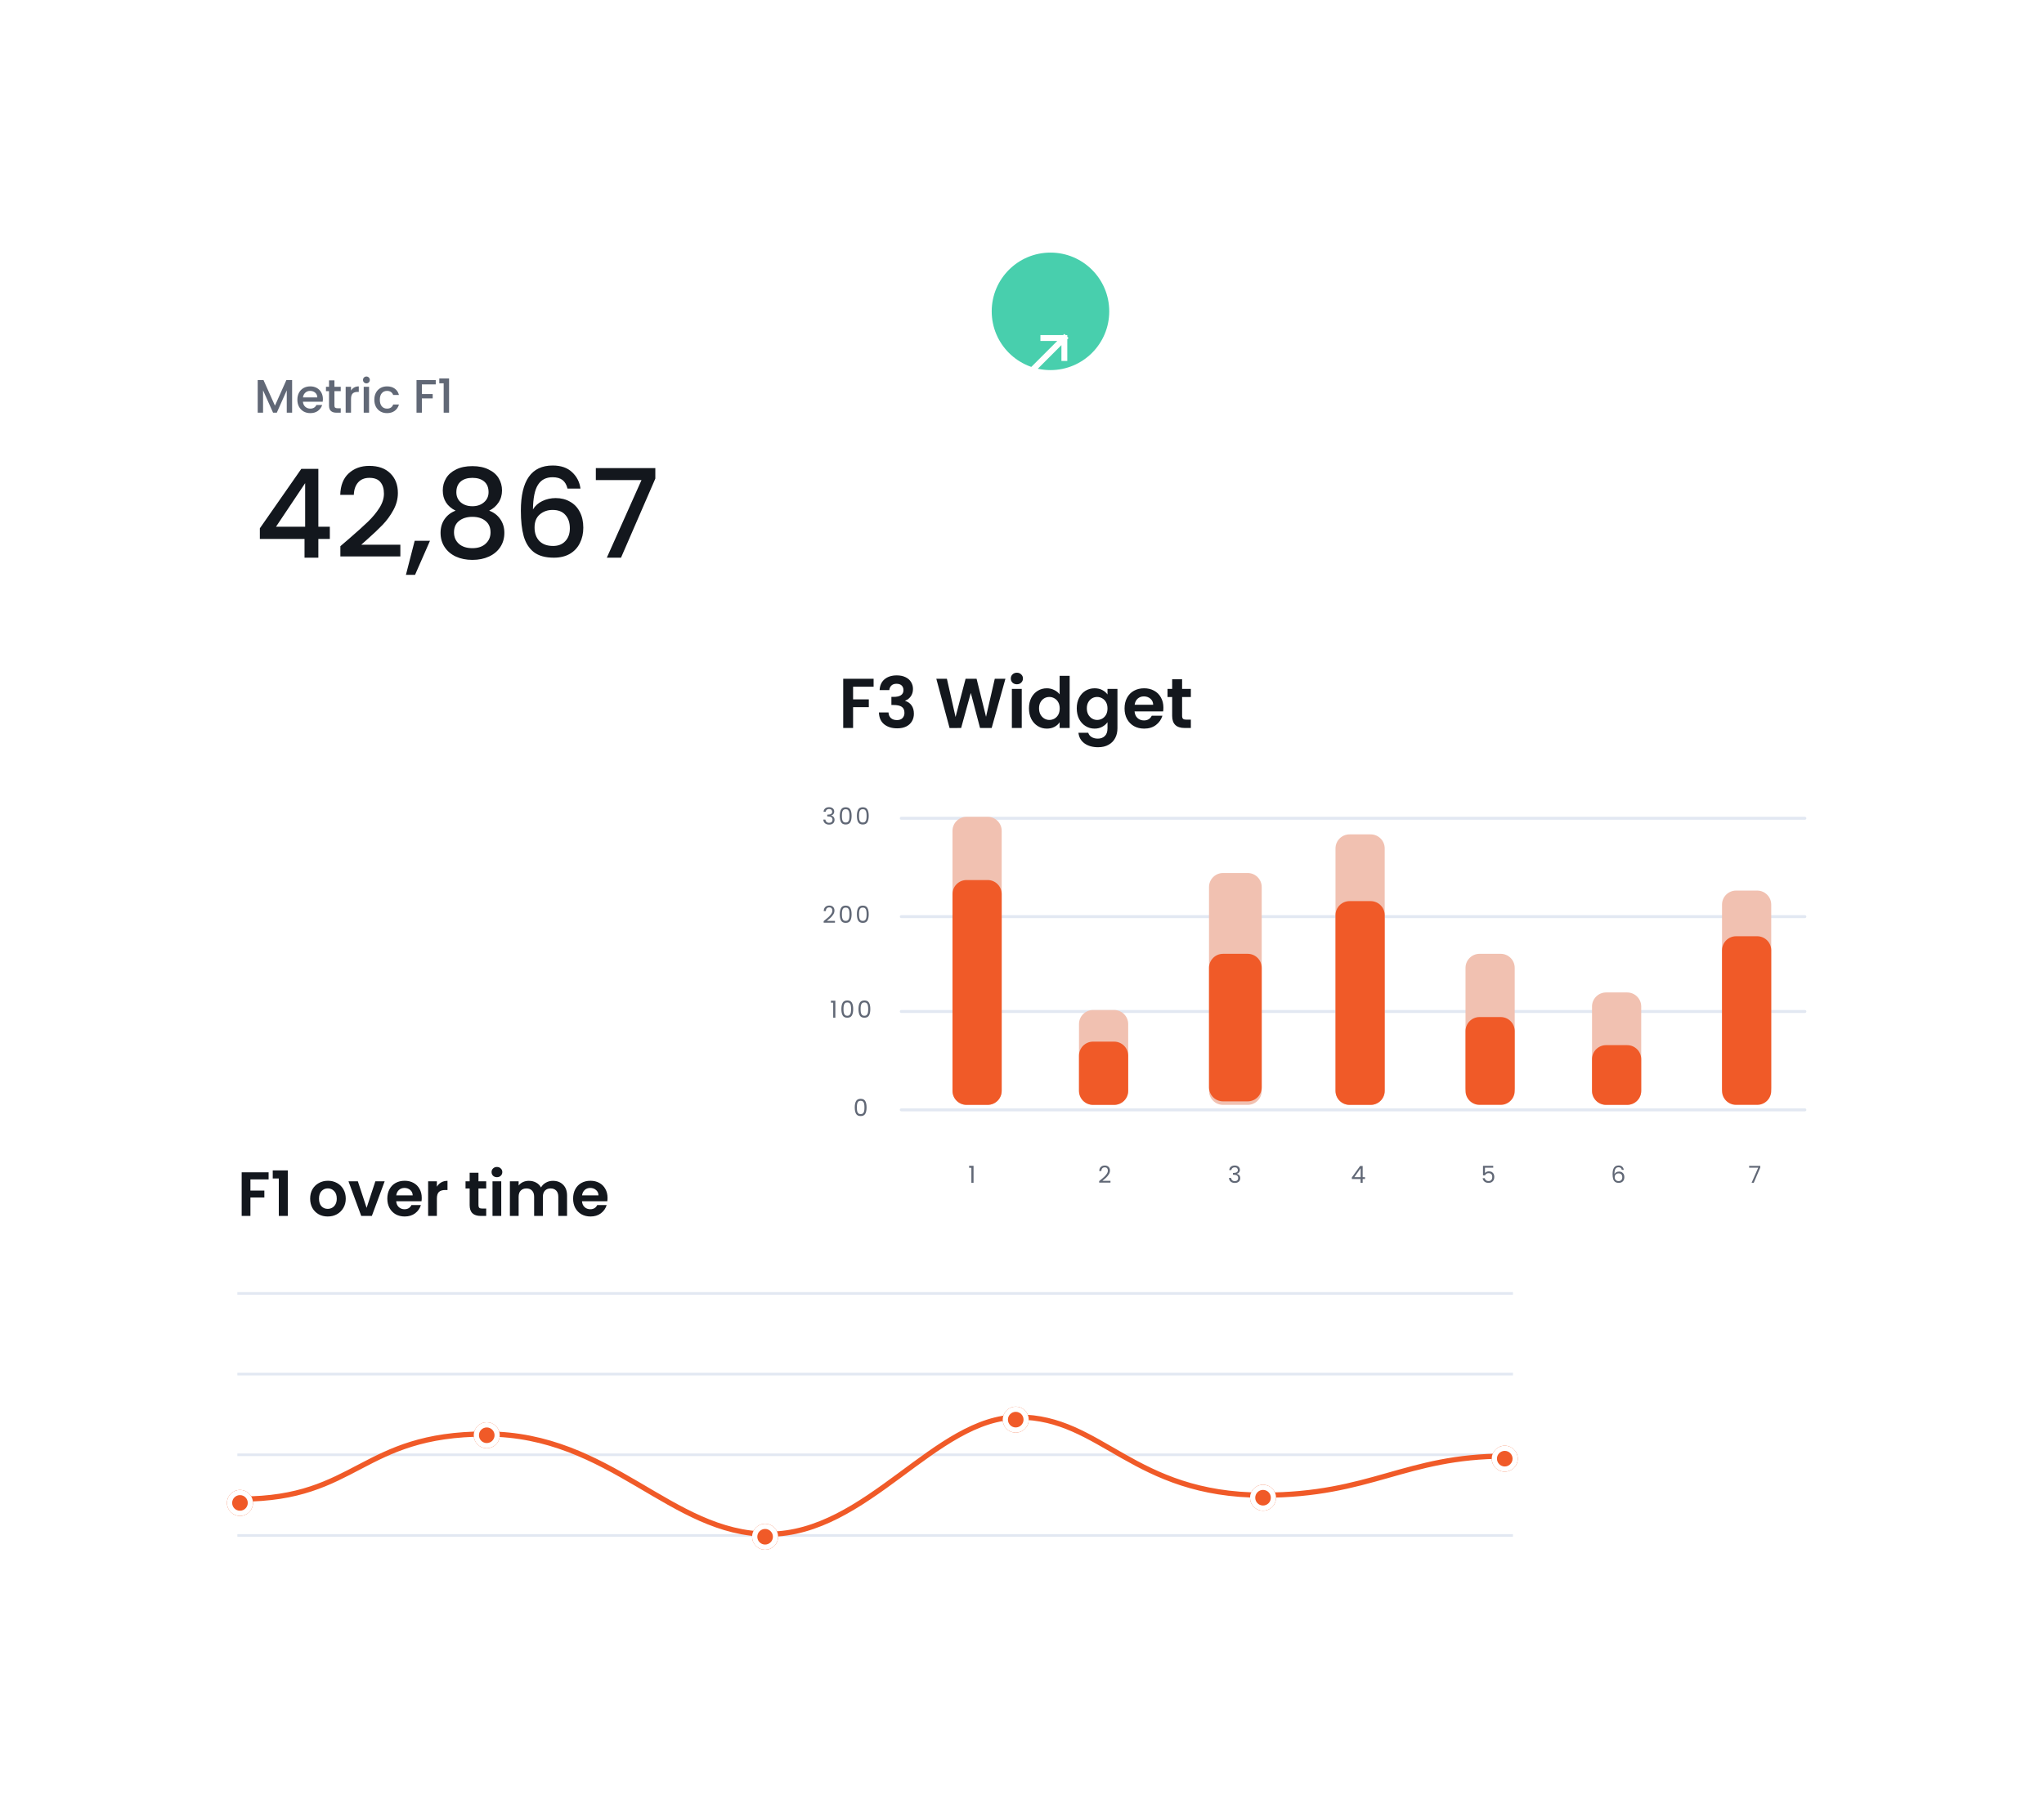 <?xml version="1.0" encoding="UTF-8"?> <svg xmlns="http://www.w3.org/2000/svg" width="376" height="332" viewBox="0 0 376 332" fill="none"><g filter="url(#filter0_d_288_59035)"><path d="M26.903 209.972C26.903 203.36 32.263 198 38.875 198H283.101C289.712 198 295.072 203.36 295.072 209.972V288.028C295.072 294.64 289.712 300 283.101 300H38.875C32.263 300 26.903 294.64 26.903 288.028V209.972Z" fill="white"></path></g><path d="M278.312 237.746L278.312 238.225L43.664 238.225L43.664 237.746L278.312 237.746Z" fill="#E2E8F2"></path><path d="M278.312 252.591L278.312 253.07L43.664 253.07L43.664 252.591L278.312 252.591Z" fill="#E2E8F2"></path><path d="M278.312 267.437L278.312 267.915L43.664 267.915L43.664 267.437L278.312 267.437Z" fill="#E2E8F2"></path><path d="M278.312 282.282L278.312 282.761L43.664 282.761L43.664 282.282L278.312 282.282Z" fill="#E2E8F2"></path><g filter="url(#filter1_d_288_59035)"><path d="M44.382 274.38C65.692 274.38 66.41 262.408 89.396 262.408C112.382 262.408 123.355 280.845 141.354 280.845C159.551 280.845 172.002 259.295 187.326 259.295C202.649 259.295 208.396 273.662 232.34 273.662C252.213 273.662 258.438 266.479 276.875 266.479" stroke="#F05A28" stroke-width="0.958"></path></g><g filter="url(#filter2_d_288_59035)"><circle cx="140.744" cy="280.845" r="2.394" fill="#F05A28"></circle><circle cx="140.744" cy="280.845" r="1.915" stroke="white" stroke-width="0.958"></circle></g><g filter="url(#filter3_d_288_59035)"><circle cx="89.54" cy="262.169" r="2.394" fill="#F05A28"></circle><circle cx="89.54" cy="262.169" r="1.915" stroke="white" stroke-width="0.958"></circle></g><g filter="url(#filter4_d_288_59035)"><circle cx="44.142" cy="274.62" r="2.394" fill="#F05A28"></circle><circle cx="44.142" cy="274.62" r="1.915" stroke="white" stroke-width="0.958"></circle></g><g filter="url(#filter5_d_288_59035)"><circle cx="186.847" cy="259.296" r="2.394" fill="#F05A28"></circle><circle cx="186.847" cy="259.296" r="1.915" stroke="white" stroke-width="0.958"></circle></g><g filter="url(#filter6_d_288_59035)"><circle cx="232.34" cy="273.662" r="2.394" fill="#F05A28"></circle><circle cx="232.34" cy="273.662" r="1.915" stroke="white" stroke-width="0.958"></circle></g><g filter="url(#filter7_d_288_59035)"><circle cx="276.804" cy="266.479" r="2.394" fill="#F05A28"></circle><circle cx="276.804" cy="266.479" r="1.915" stroke="white" stroke-width="0.958"></circle></g><path d="M49.41 215.706V217.005H46.066V219.062H48.629V220.338H46.066V223.728H44.457V215.706H49.41ZM50.172 216.833V215.35H52.942V223.728H51.287V216.833H50.172ZM60.281 223.832C59.668 223.832 59.117 223.698 58.626 223.43C58.136 223.154 57.749 222.767 57.465 222.269C57.19 221.771 57.052 221.196 57.052 220.545C57.052 219.894 57.194 219.319 57.477 218.821C57.768 218.323 58.163 217.94 58.661 217.672C59.159 217.396 59.714 217.258 60.327 217.258C60.94 217.258 61.496 217.396 61.994 217.672C62.492 217.94 62.883 218.323 63.166 218.821C63.457 219.319 63.603 219.894 63.603 220.545C63.603 221.196 63.453 221.771 63.154 222.269C62.863 222.767 62.465 223.154 61.959 223.43C61.461 223.698 60.902 223.832 60.281 223.832ZM60.281 222.43C60.572 222.43 60.844 222.361 61.097 222.223C61.358 222.077 61.565 221.863 61.718 221.579C61.871 221.296 61.948 220.951 61.948 220.545C61.948 219.939 61.787 219.476 61.465 219.154C61.151 218.825 60.764 218.66 60.304 218.66C59.844 218.66 59.458 218.825 59.144 219.154C58.837 219.476 58.684 219.939 58.684 220.545C58.684 221.15 58.833 221.617 59.132 221.947C59.438 222.269 59.822 222.43 60.281 222.43ZM67.438 222.246L69.047 217.361H70.759L68.403 223.728H66.45L64.105 217.361H65.829L67.438 222.246ZM77.582 220.407C77.582 220.637 77.567 220.844 77.536 221.027H72.881C72.92 221.487 73.081 221.847 73.364 222.108C73.647 222.368 73.996 222.499 74.41 222.499C75.007 222.499 75.433 222.242 75.686 221.729H77.421C77.237 222.342 76.885 222.847 76.364 223.246C75.843 223.636 75.203 223.832 74.444 223.832C73.831 223.832 73.28 223.698 72.789 223.43C72.307 223.154 71.927 222.767 71.652 222.269C71.383 221.771 71.249 221.196 71.249 220.545C71.249 219.886 71.383 219.307 71.652 218.809C71.92 218.311 72.295 217.928 72.778 217.66C73.261 217.392 73.816 217.258 74.444 217.258C75.05 217.258 75.59 217.388 76.065 217.649C76.548 217.909 76.919 218.281 77.18 218.763C77.448 219.238 77.582 219.786 77.582 220.407ZM75.915 219.947C75.908 219.533 75.758 219.204 75.467 218.959C75.176 218.706 74.82 218.579 74.398 218.579C74 218.579 73.663 218.702 73.387 218.947C73.119 219.185 72.954 219.518 72.893 219.947H75.915ZM80.365 218.35C80.572 218.013 80.84 217.748 81.17 217.557C81.507 217.365 81.89 217.269 82.319 217.269V218.959H81.894C81.388 218.959 81.005 219.078 80.745 219.315C80.492 219.553 80.365 219.966 80.365 220.556V223.728H78.756V217.361H80.365V218.35ZM88.015 218.683V221.763C88.015 221.978 88.065 222.135 88.164 222.234C88.272 222.326 88.448 222.372 88.693 222.372H89.44V223.728H88.429C87.072 223.728 86.394 223.069 86.394 221.752V218.683H85.636V217.361H86.394V215.787H88.015V217.361H89.44V218.683H88.015ZM91.413 216.603C91.13 216.603 90.892 216.515 90.701 216.338C90.517 216.154 90.425 215.928 90.425 215.66C90.425 215.392 90.517 215.17 90.701 214.994C90.892 214.81 91.13 214.718 91.413 214.718C91.697 214.718 91.93 214.81 92.114 214.994C92.306 215.17 92.402 215.392 92.402 215.66C92.402 215.928 92.306 216.154 92.114 216.338C91.93 216.515 91.697 216.603 91.413 216.603ZM92.206 217.361V223.728H90.597V217.361H92.206ZM101.703 217.269C102.485 217.269 103.113 217.511 103.588 217.993C104.071 218.468 104.312 219.135 104.312 219.993V223.728H102.703V220.211C102.703 219.713 102.577 219.334 102.324 219.074C102.071 218.806 101.726 218.671 101.289 218.671C100.853 218.671 100.504 218.806 100.244 219.074C99.991 219.334 99.864 219.713 99.864 220.211V223.728H98.255V220.211C98.255 219.713 98.129 219.334 97.876 219.074C97.623 218.806 97.278 218.671 96.842 218.671C96.397 218.671 96.045 218.806 95.784 219.074C95.531 219.334 95.405 219.713 95.405 220.211V223.728H93.796V217.361H95.405V218.131C95.612 217.863 95.876 217.652 96.198 217.499C96.528 217.346 96.888 217.269 97.278 217.269C97.776 217.269 98.221 217.377 98.612 217.591C99.002 217.798 99.305 218.097 99.519 218.488C99.726 218.12 100.025 217.825 100.416 217.603C100.814 217.38 101.243 217.269 101.703 217.269ZM111.758 220.407C111.758 220.637 111.742 220.844 111.712 221.027H107.057C107.095 221.487 107.256 221.847 107.54 222.108C107.823 222.368 108.172 222.499 108.586 222.499C109.183 222.499 109.609 222.242 109.861 221.729H111.597C111.413 222.342 111.061 222.847 110.54 223.246C110.019 223.636 109.379 223.832 108.62 223.832C108.007 223.832 107.456 223.698 106.965 223.43C106.483 223.154 106.103 222.767 105.827 222.269C105.559 221.771 105.425 221.196 105.425 220.545C105.425 219.886 105.559 219.307 105.827 218.809C106.096 218.311 106.471 217.928 106.954 217.66C107.436 217.392 107.992 217.258 108.62 217.258C109.225 217.258 109.766 217.388 110.241 217.649C110.723 217.909 111.095 218.281 111.356 218.763C111.624 219.238 111.758 219.786 111.758 220.407ZM110.091 219.947C110.084 219.533 109.934 219.204 109.643 218.959C109.352 218.706 108.996 218.579 108.574 218.579C108.176 218.579 107.839 218.702 107.563 218.947C107.295 219.185 107.13 219.518 107.069 219.947H110.091Z" fill="#13171D"></path><g filter="url(#filter8_d_288_59035)"><rect x="30.542" y="24.219" width="189.722" height="96.213" rx="13.513" fill="white"></rect><path d="M53.736 63.883V69.893H52.75V65.777L50.917 69.893H50.233L48.391 65.777V69.893H47.406V63.883H48.469L50.579 68.596L52.681 63.883H53.736ZM59.399 67.394C59.399 67.573 59.388 67.734 59.365 67.878H55.724C55.753 68.259 55.894 68.564 56.148 68.795C56.401 69.026 56.712 69.141 57.081 69.141C57.612 69.141 57.987 68.919 58.206 68.475H59.27C59.125 68.913 58.863 69.274 58.483 69.556C58.108 69.833 57.641 69.971 57.081 69.971C56.626 69.971 56.217 69.87 55.853 69.669C55.496 69.461 55.214 69.173 55.006 68.804C54.804 68.429 54.703 67.997 54.703 67.507C54.703 67.016 54.801 66.587 54.997 66.218C55.199 65.843 55.479 65.555 55.836 65.353C56.199 65.151 56.614 65.05 57.081 65.05C57.531 65.05 57.932 65.148 58.284 65.344C58.635 65.54 58.909 65.817 59.105 66.175C59.301 66.526 59.399 66.933 59.399 67.394ZM58.37 67.083C58.364 66.719 58.235 66.428 57.981 66.209C57.727 65.99 57.413 65.881 57.038 65.881C56.698 65.881 56.407 65.99 56.165 66.209C55.923 66.423 55.779 66.714 55.732 67.083H58.37ZM61.52 65.933V68.57C61.52 68.749 61.56 68.879 61.641 68.959C61.727 69.034 61.871 69.072 62.073 69.072H62.679V69.893H61.9C61.456 69.893 61.116 69.79 60.88 69.582C60.643 69.374 60.525 69.037 60.525 68.57V65.933H59.963V65.128H60.525V63.943H61.52V65.128H62.679V65.933H61.52ZM64.573 65.82C64.717 65.578 64.908 65.391 65.144 65.258C65.386 65.12 65.671 65.05 66 65.05V66.071H65.749C65.363 66.071 65.069 66.169 64.867 66.365C64.671 66.561 64.573 66.901 64.573 67.385V69.893H63.587V65.128H64.573V65.82ZM67.408 64.497C67.229 64.497 67.079 64.436 66.958 64.315C66.837 64.194 66.777 64.044 66.777 63.866C66.777 63.687 66.837 63.537 66.958 63.416C67.079 63.295 67.229 63.234 67.408 63.234C67.581 63.234 67.728 63.295 67.849 63.416C67.97 63.537 68.031 63.687 68.031 63.866C68.031 64.044 67.97 64.194 67.849 64.315C67.728 64.436 67.581 64.497 67.408 64.497ZM67.892 65.128V69.893H66.906V65.128H67.892ZM68.858 67.507C68.858 67.016 68.956 66.587 69.152 66.218C69.354 65.843 69.631 65.555 69.982 65.353C70.334 65.151 70.738 65.05 71.193 65.05C71.77 65.05 72.245 65.189 72.62 65.466C73.001 65.737 73.257 66.126 73.39 66.633H72.326C72.24 66.397 72.101 66.212 71.911 66.079C71.721 65.947 71.481 65.881 71.193 65.881C70.79 65.881 70.467 66.025 70.225 66.313C69.988 66.596 69.87 66.993 69.87 67.507C69.87 68.02 69.988 68.42 70.225 68.709C70.467 68.997 70.79 69.141 71.193 69.141C71.764 69.141 72.142 68.89 72.326 68.389H73.39C73.251 68.873 72.992 69.259 72.612 69.547C72.231 69.83 71.758 69.971 71.193 69.971C70.738 69.971 70.334 69.87 69.982 69.669C69.631 69.461 69.354 69.173 69.152 68.804C68.956 68.429 68.858 67.997 68.858 67.507ZM80.156 63.883V64.687H77.605V66.46H79.594V67.264H77.605V69.893H76.619V63.883H80.156ZM80.81 64.488V63.589H82.609V69.893H81.615V64.488H80.81Z" fill="#616876"></path><path d="M47.801 93.118V91.165L55.429 80.223H58.562V90.87H60.673V93.118H58.562V96.569H56.019V93.118H47.801ZM56.133 82.857L50.775 90.87H56.133V82.857ZM64.248 93.05C65.701 91.793 66.843 90.764 67.676 89.962C68.523 89.145 69.227 88.297 69.787 87.42C70.347 86.542 70.627 85.664 70.627 84.786C70.627 83.878 70.407 83.167 69.969 82.652C69.545 82.138 68.871 81.88 67.948 81.88C67.055 81.88 66.359 82.168 65.859 82.743C65.375 83.303 65.118 84.06 65.088 85.013H62.59C62.636 83.288 63.151 81.971 64.134 81.063C65.133 80.14 66.397 79.678 67.925 79.678C69.575 79.678 70.862 80.132 71.785 81.04C72.723 81.948 73.192 83.159 73.192 84.673C73.192 85.762 72.912 86.814 72.352 87.828C71.807 88.827 71.149 89.728 70.377 90.53C69.621 91.317 68.652 92.232 67.471 93.277L66.45 94.185H73.646V96.341H62.613V94.457L64.248 93.05ZM79.098 93.458L76.351 99.724H74.671L76.283 93.458H79.098ZM83.811 87.919C82.237 87.132 81.45 85.891 81.45 84.196C81.45 83.379 81.654 82.63 82.063 81.948C82.472 81.267 83.085 80.73 83.902 80.337C84.719 79.928 85.718 79.724 86.899 79.724C88.064 79.724 89.055 79.928 89.873 80.337C90.705 80.73 91.326 81.267 91.734 81.948C92.143 82.63 92.347 83.379 92.347 84.196C92.347 85.043 92.128 85.793 91.689 86.444C91.265 87.079 90.697 87.571 89.986 87.919C90.849 88.237 91.53 88.759 92.029 89.486C92.529 90.197 92.778 91.037 92.778 92.005C92.778 92.989 92.529 93.859 92.029 94.616C91.53 95.373 90.834 95.956 89.941 96.364C89.048 96.773 88.034 96.977 86.899 96.977C85.764 96.977 84.749 96.773 83.857 96.364C82.979 95.956 82.29 95.373 81.791 94.616C81.291 93.859 81.042 92.989 81.042 92.005C81.042 91.022 81.291 90.174 81.791 89.463C82.29 88.751 82.964 88.237 83.811 87.919ZM89.873 84.514C89.873 83.666 89.608 83.016 89.078 82.561C88.548 82.107 87.822 81.88 86.899 81.88C85.991 81.88 85.272 82.107 84.742 82.561C84.212 83.016 83.947 83.674 83.947 84.537C83.947 85.293 84.22 85.914 84.765 86.398C85.325 86.867 86.036 87.102 86.899 87.102C87.761 87.102 88.473 86.86 89.033 86.375C89.593 85.891 89.873 85.27 89.873 84.514ZM86.899 89.054C85.9 89.054 85.082 89.304 84.447 89.803C83.826 90.288 83.516 90.991 83.516 91.915C83.516 92.777 83.819 93.481 84.424 94.026C85.029 94.556 85.854 94.82 86.899 94.82C87.928 94.82 88.737 94.548 89.328 94.003C89.933 93.458 90.236 92.762 90.236 91.915C90.236 91.007 89.926 90.303 89.305 89.803C88.7 89.304 87.897 89.054 86.899 89.054ZM104.395 83.856C104.228 83.159 103.926 82.637 103.487 82.289C103.048 81.941 102.435 81.767 101.648 81.767C100.452 81.767 99.559 82.228 98.969 83.152C98.379 84.06 98.069 85.573 98.038 87.692C98.432 87.026 99.007 86.512 99.764 86.148C100.52 85.785 101.338 85.603 102.215 85.603C103.214 85.603 104.092 85.823 104.849 86.262C105.621 86.686 106.219 87.306 106.642 88.123C107.081 88.941 107.301 89.917 107.301 91.052C107.301 92.111 107.089 93.057 106.665 93.89C106.256 94.722 105.643 95.38 104.826 95.865C104.009 96.334 103.025 96.569 101.875 96.569C100.316 96.569 99.09 96.228 98.197 95.547C97.319 94.851 96.699 93.874 96.336 92.618C95.988 91.362 95.814 89.796 95.814 87.919C95.814 82.38 97.766 79.61 101.671 79.61C103.184 79.61 104.372 80.019 105.235 80.836C106.113 81.653 106.627 82.66 106.779 83.856H104.395ZM101.648 87.783C100.725 87.783 99.938 88.063 99.287 88.623C98.651 89.168 98.334 89.962 98.334 91.007C98.334 92.051 98.629 92.883 99.219 93.504C99.824 94.109 100.664 94.412 101.739 94.412C102.692 94.412 103.441 94.117 103.986 93.526C104.546 92.936 104.826 92.149 104.826 91.165C104.826 90.136 104.554 89.319 104.009 88.714C103.479 88.093 102.692 87.783 101.648 87.783ZM120.55 82.017L114.238 96.569H111.628L118.007 82.289H109.607V80.087H120.55V82.017Z" fill="#13171D"></path><circle cx="193.238" cy="51.245" r="10.81" fill="#48CFAD"></circle><g filter="url(#filter9_d_288_59035)"><path d="M190.288 53.799L191.836 52.251L195.792 48.295M195.792 48.295V51.975M195.792 48.295H191.928" stroke="white" stroke-width="1.081" stroke-linecap="square"></path></g></g><g filter="url(#filter10_d_288_59035)"><path d="M142.249 125.728C142.249 116.803 149.484 109.568 158.409 109.568H329.701C338.625 109.568 345.86 116.803 345.86 125.728V209.112C345.86 218.036 338.625 225.271 329.701 225.271H158.409C149.484 225.271 142.249 218.037 142.249 209.112V125.728Z" fill="white"></path><path d="M142.249 125.728C142.249 116.803 149.484 109.568 158.409 109.568H329.701C338.625 109.568 345.86 116.803 345.86 125.728V209.112C345.86 218.036 338.625 225.271 329.701 225.271H158.409C149.484 225.271 142.249 218.037 142.249 209.112V125.728Z" stroke="white" stroke-width="0.323"></path></g><path d="M178.273 214.869V214.51H179.086V217.636H178.688V214.869H178.273Z" fill="#616876"></path><path d="M202.195 217.321C202.561 217.027 202.848 216.786 203.055 216.599C203.263 216.408 203.437 216.211 203.578 216.006C203.723 215.799 203.795 215.595 203.795 215.397C203.795 215.209 203.749 215.062 203.656 214.955C203.567 214.846 203.421 214.791 203.22 214.791C203.023 214.791 202.871 214.853 202.761 214.977C202.654 215.098 202.597 215.261 202.588 215.466H202.208C202.219 215.143 202.317 214.894 202.502 214.718C202.686 214.542 202.924 214.454 203.215 214.454C203.512 214.454 203.747 214.536 203.92 214.7C204.096 214.865 204.184 215.091 204.184 215.379C204.184 215.619 204.112 215.852 203.968 216.08C203.826 216.305 203.665 216.504 203.483 216.677C203.302 216.847 203.07 217.046 202.787 217.273H204.275V217.602H202.195V217.321Z" fill="#616876"></path><path d="M226.12 215.297C226.14 215.032 226.243 214.824 226.427 214.674C226.612 214.525 226.851 214.45 227.145 214.45C227.341 214.45 227.51 214.486 227.651 214.558C227.795 214.627 227.903 214.722 227.975 214.843C228.05 214.964 228.088 215.101 228.088 215.254C228.088 215.433 228.036 215.587 227.932 215.717C227.831 215.846 227.698 215.93 227.534 215.967V215.989C227.721 216.035 227.87 216.126 227.979 216.261C228.089 216.397 228.144 216.574 228.144 216.793C228.144 216.958 228.106 217.106 228.031 217.239C227.956 217.368 227.844 217.471 227.694 217.546C227.544 217.621 227.364 217.658 227.154 217.658C226.848 217.658 226.597 217.579 226.401 217.42C226.205 217.259 226.096 217.031 226.072 216.737H226.453C226.473 216.91 226.544 217.051 226.665 217.161C226.786 217.27 226.947 217.325 227.149 217.325C227.351 217.325 227.504 217.273 227.608 217.169C227.714 217.063 227.768 216.926 227.768 216.759C227.768 216.542 227.695 216.387 227.551 216.292C227.407 216.197 227.19 216.149 226.898 216.149H226.799V215.82H226.903C227.168 215.817 227.368 215.774 227.504 215.691C227.639 215.604 227.707 215.472 227.707 215.293C227.707 215.14 227.657 215.017 227.556 214.925C227.458 214.833 227.316 214.787 227.132 214.787C226.953 214.787 226.809 214.833 226.699 214.925C226.59 215.017 226.525 215.141 226.505 215.297H226.12Z" fill="#616876"></path><path d="M248.677 216.94V216.642L250.194 214.54H250.666V216.599H251.098V216.94H250.666V217.636H250.276V216.94H248.677ZM250.294 214.951L249.131 216.599H250.294V214.951Z" fill="#616876"></path><path d="M274.683 214.852H273.165V215.838C273.232 215.745 273.33 215.67 273.459 215.613C273.589 215.552 273.729 215.522 273.879 215.522C274.118 215.522 274.313 215.572 274.463 215.673C274.613 215.771 274.719 215.9 274.783 216.058C274.849 216.214 274.882 216.38 274.882 216.555C274.882 216.763 274.843 216.949 274.765 217.113C274.688 217.278 274.568 217.407 274.406 217.502C274.248 217.598 274.05 217.645 273.814 217.645C273.511 217.645 273.266 217.567 273.079 217.412C272.892 217.256 272.778 217.048 272.737 216.789H273.122C273.16 216.953 273.239 217.082 273.36 217.174C273.481 217.266 273.634 217.312 273.818 217.312C274.046 217.312 274.218 217.244 274.333 217.109C274.448 216.971 274.506 216.789 274.506 216.564C274.506 216.339 274.448 216.166 274.333 216.045C274.218 215.921 274.048 215.859 273.823 215.859C273.67 215.859 273.536 215.897 273.421 215.972C273.308 216.044 273.226 216.143 273.174 216.27H272.802V214.506H274.683V214.852Z" fill="#616876"></path><path d="M298.334 215.254C298.27 214.934 298.073 214.774 297.741 214.774C297.485 214.774 297.293 214.873 297.166 215.072C297.039 215.268 296.977 215.593 296.98 216.045C297.046 215.895 297.156 215.779 297.309 215.695C297.464 215.608 297.637 215.565 297.828 215.565C298.125 215.565 298.361 215.657 298.537 215.842C298.716 216.026 298.805 216.282 298.805 216.607C298.805 216.803 298.766 216.979 298.688 217.135C298.613 217.291 298.498 217.415 298.342 217.507C298.189 217.599 298.004 217.645 297.784 217.645C297.488 217.645 297.255 217.579 297.088 217.446C296.921 217.314 296.804 217.131 296.738 216.897C296.672 216.664 296.639 216.375 296.639 216.032C296.639 214.974 297.008 214.445 297.746 214.445C298.028 214.445 298.25 214.522 298.411 214.674C298.573 214.827 298.668 215.02 298.697 215.254H298.334ZM297.746 215.898C297.622 215.898 297.505 215.924 297.395 215.976C297.286 216.025 297.196 216.101 297.127 216.205C297.061 216.306 297.028 216.43 297.028 216.577C297.028 216.796 297.091 216.975 297.218 217.113C297.345 217.249 297.526 217.316 297.763 217.316C297.965 217.316 298.125 217.255 298.243 217.131C298.364 217.004 298.424 216.834 298.424 216.62C298.424 216.395 298.367 216.22 298.251 216.093C298.136 215.963 297.968 215.898 297.746 215.898Z" fill="#616876"></path><path d="M323.81 214.817L322.608 217.636H322.21L323.429 214.856H321.76V214.519H323.81V214.817Z" fill="#616876"></path><path d="M332.016 150.291C332.165 150.291 332.286 150.412 332.286 150.561V150.561C332.286 150.71 332.165 150.831 332.016 150.831L165.789 150.831C165.64 150.831 165.519 150.71 165.519 150.561V150.561C165.519 150.412 165.64 150.291 165.789 150.291L332.016 150.291Z" fill="#E2E8F2"></path><path d="M332.016 168.39C332.165 168.39 332.286 168.511 332.286 168.66V168.66C332.286 168.809 332.165 168.93 332.016 168.93L165.789 168.93C165.64 168.93 165.519 168.809 165.519 168.66V168.66C165.519 168.511 165.64 168.39 165.789 168.39L332.016 168.39Z" fill="#E2E8F2"></path><path d="M332.016 185.842C332.165 185.842 332.286 185.963 332.286 186.112V186.112C332.286 186.262 332.165 186.382 332.016 186.382L165.789 186.382C165.64 186.382 165.519 186.261 165.519 186.112V186.112C165.519 185.963 165.64 185.842 165.789 185.842L332.016 185.842Z" fill="#E2E8F2"></path><path d="M332.016 203.941C332.165 203.941 332.286 204.062 332.286 204.211V204.211C332.286 204.36 332.165 204.481 332.016 204.481L165.789 204.481C165.64 204.481 165.519 204.36 165.519 204.211V204.211C165.519 204.062 165.64 203.941 165.789 203.941L332.016 203.941Z" fill="#E2E8F2"></path><path d="M157.234 203.76C157.234 203.264 157.315 202.877 157.477 202.601C157.638 202.321 157.921 202.181 158.324 202.181C158.725 202.181 159.006 202.321 159.167 202.601C159.329 202.877 159.41 203.264 159.41 203.76C159.41 204.264 159.329 204.656 159.167 204.936C159.006 205.215 158.725 205.355 158.324 205.355C157.921 205.355 157.638 205.215 157.477 204.936C157.315 204.656 157.234 204.264 157.234 203.76ZM159.02 203.76C159.02 203.509 159.003 203.297 158.968 203.124C158.937 202.948 158.869 202.807 158.765 202.7C158.664 202.593 158.517 202.54 158.324 202.54C158.128 202.54 157.978 202.593 157.874 202.7C157.774 202.807 157.706 202.948 157.671 203.124C157.64 203.297 157.624 203.509 157.624 203.76C157.624 204.019 157.64 204.237 157.671 204.412C157.706 204.588 157.774 204.73 157.874 204.836C157.978 204.943 158.128 204.996 158.324 204.996C158.517 204.996 158.664 204.943 158.765 204.836C158.869 204.73 158.937 204.588 158.968 204.412C159.003 204.237 159.02 204.019 159.02 203.76Z" fill="#616876"></path><path d="M152.853 184.489V184.13H153.666V187.256H153.268V184.489H152.853ZM154.774 185.661C154.774 185.165 154.855 184.779 155.016 184.502C155.178 184.222 155.46 184.082 155.864 184.082C156.265 184.082 156.546 184.222 156.707 184.502C156.869 184.779 156.949 185.165 156.949 185.661C156.949 186.165 156.869 186.557 156.707 186.837C156.546 187.117 156.265 187.256 155.864 187.256C155.46 187.256 155.178 187.117 155.016 186.837C154.855 186.557 154.774 186.165 154.774 185.661ZM156.56 185.661C156.56 185.41 156.543 185.198 156.508 185.025C156.477 184.849 156.409 184.708 156.305 184.601C156.204 184.495 156.057 184.441 155.864 184.441C155.668 184.441 155.518 184.495 155.414 184.601C155.313 184.708 155.246 184.849 155.211 185.025C155.179 185.198 155.163 185.41 155.163 185.661C155.163 185.92 155.179 186.138 155.211 186.314C155.246 186.49 155.313 186.631 155.414 186.737C155.518 186.844 155.668 186.897 155.864 186.897C156.057 186.897 156.204 186.844 156.305 186.737C156.409 186.631 156.477 186.49 156.508 186.314C156.543 186.138 156.56 185.92 156.56 185.661ZM157.922 185.661C157.922 185.165 158.003 184.779 158.164 184.502C158.326 184.222 158.608 184.082 159.012 184.082C159.412 184.082 159.693 184.222 159.855 184.502C160.016 184.779 160.097 185.165 160.097 185.661C160.097 186.165 160.016 186.557 159.855 186.837C159.693 187.117 159.412 187.256 159.012 187.256C158.608 187.256 158.326 187.117 158.164 186.837C158.003 186.557 157.922 186.165 157.922 185.661ZM159.708 185.661C159.708 185.41 159.691 185.198 159.656 185.025C159.624 184.849 159.557 184.708 159.453 184.601C159.352 184.495 159.205 184.441 159.012 184.441C158.816 184.441 158.666 184.495 158.562 184.601C158.461 184.708 158.393 184.849 158.359 185.025C158.327 185.198 158.311 185.41 158.311 185.661C158.311 185.92 158.327 186.138 158.359 186.314C158.393 186.49 158.461 186.631 158.562 186.737C158.666 186.844 158.816 186.897 159.012 186.897C159.205 186.897 159.352 186.844 159.453 186.737C159.557 186.631 159.624 186.49 159.656 186.314C159.691 186.138 159.708 185.92 159.708 185.661Z" fill="#616876"></path><path d="M151.514 169.488C151.88 169.194 152.167 168.954 152.375 168.766C152.582 168.576 152.757 168.378 152.898 168.174C153.042 167.966 153.114 167.763 153.114 167.564C153.114 167.377 153.068 167.23 152.976 167.123C152.886 167.013 152.741 166.959 152.539 166.959C152.343 166.959 152.19 167.021 152.081 167.145C151.974 167.266 151.916 167.429 151.908 167.633H151.527C151.539 167.31 151.637 167.061 151.821 166.885C152.006 166.709 152.243 166.621 152.535 166.621C152.832 166.621 153.066 166.704 153.239 166.868C153.415 167.032 153.503 167.258 153.503 167.547C153.503 167.786 153.431 168.02 153.287 168.247C153.146 168.472 152.984 168.671 152.803 168.844C152.621 169.014 152.389 169.213 152.107 169.441H153.594V169.769H151.514V169.488ZM154.481 168.208C154.481 167.713 154.562 167.326 154.723 167.049C154.885 166.77 155.167 166.63 155.571 166.63C155.972 166.63 156.253 166.77 156.414 167.049C156.576 167.326 156.656 167.713 156.656 168.208C156.656 168.713 156.576 169.105 156.414 169.385C156.253 169.664 155.972 169.804 155.571 169.804C155.167 169.804 154.885 169.664 154.723 169.385C154.562 169.105 154.481 168.713 154.481 168.208ZM156.267 168.208C156.267 167.958 156.25 167.746 156.215 167.573C156.184 167.397 156.116 167.256 156.012 167.149C155.911 167.042 155.764 166.989 155.571 166.989C155.375 166.989 155.225 167.042 155.121 167.149C155.02 167.256 154.953 167.397 154.918 167.573C154.886 167.746 154.87 167.958 154.87 168.208C154.87 168.468 154.886 168.685 154.918 168.861C154.953 169.037 155.02 169.178 155.121 169.285C155.225 169.392 155.375 169.445 155.571 169.445C155.764 169.445 155.911 169.392 156.012 169.285C156.116 169.178 156.184 169.037 156.215 168.861C156.25 168.685 156.267 168.468 156.267 168.208ZM157.629 168.208C157.629 167.713 157.71 167.326 157.871 167.049C158.033 166.77 158.315 166.63 158.719 166.63C159.119 166.63 159.4 166.77 159.562 167.049C159.723 167.326 159.804 167.713 159.804 168.208C159.804 168.713 159.723 169.105 159.562 169.385C159.4 169.664 159.119 169.804 158.719 169.804C158.315 169.804 158.033 169.664 157.871 169.385C157.71 169.105 157.629 168.713 157.629 168.208ZM159.415 168.208C159.415 167.958 159.398 167.746 159.363 167.573C159.331 167.397 159.264 167.256 159.16 167.149C159.059 167.042 158.912 166.989 158.719 166.989C158.523 166.989 158.373 167.042 158.269 167.149C158.168 167.256 158.1 167.397 158.066 167.573C158.034 167.746 158.018 167.958 158.018 168.208C158.018 168.468 158.034 168.685 158.066 168.861C158.1 169.037 158.168 169.178 158.269 169.285C158.373 169.392 158.523 169.445 158.719 169.445C158.912 169.445 159.059 169.392 159.16 169.285C159.264 169.178 159.331 169.037 159.363 168.861C159.398 168.685 159.415 168.468 159.415 168.208Z" fill="#616876"></path><path d="M151.494 149.366C151.514 149.101 151.616 148.893 151.801 148.743C151.985 148.593 152.225 148.518 152.519 148.518C152.715 148.518 152.883 148.554 153.025 148.626C153.169 148.696 153.277 148.791 153.349 148.912C153.424 149.033 153.461 149.17 153.461 149.323C153.461 149.501 153.41 149.656 153.306 149.785C153.205 149.915 153.072 149.999 152.908 150.036V150.058C153.095 150.104 153.244 150.195 153.353 150.33C153.463 150.466 153.518 150.643 153.518 150.862C153.518 151.026 153.48 151.175 153.405 151.307C153.33 151.437 153.218 151.539 153.068 151.614C152.918 151.689 152.738 151.727 152.527 151.727C152.222 151.727 151.971 151.648 151.775 151.489C151.579 151.328 151.469 151.1 151.446 150.806H151.827C151.847 150.979 151.918 151.12 152.039 151.23C152.16 151.339 152.321 151.394 152.523 151.394C152.725 151.394 152.878 151.342 152.981 151.238C153.088 151.132 153.141 150.995 153.141 150.827C153.141 150.611 153.069 150.456 152.925 150.36C152.781 150.265 152.563 150.218 152.272 150.218H152.173V149.889H152.277C152.542 149.886 152.742 149.843 152.878 149.759C153.013 149.673 153.081 149.54 153.081 149.362C153.081 149.209 153.03 149.086 152.93 148.994C152.832 148.902 152.69 148.856 152.506 148.856C152.327 148.856 152.183 148.902 152.073 148.994C151.964 149.086 151.899 149.21 151.879 149.366H151.494ZM154.481 150.11C154.481 149.614 154.562 149.227 154.723 148.951C154.885 148.671 155.167 148.531 155.571 148.531C155.972 148.531 156.253 148.671 156.414 148.951C156.576 149.227 156.656 149.614 156.656 150.11C156.656 150.614 156.576 151.006 156.414 151.286C156.253 151.565 155.972 151.705 155.571 151.705C155.167 151.705 154.885 151.565 154.723 151.286C154.562 151.006 154.481 150.614 154.481 150.11ZM156.267 150.11C156.267 149.859 156.25 149.647 156.215 149.474C156.184 149.298 156.116 149.157 156.012 149.05C155.911 148.944 155.764 148.89 155.571 148.89C155.375 148.89 155.225 148.944 155.121 149.05C155.02 149.157 154.953 149.298 154.918 149.474C154.886 149.647 154.87 149.859 154.87 150.11C154.87 150.369 154.886 150.587 154.918 150.763C154.953 150.938 155.02 151.08 155.121 151.186C155.225 151.293 155.375 151.346 155.571 151.346C155.764 151.346 155.911 151.293 156.012 151.186C156.116 151.08 156.184 150.938 156.215 150.763C156.25 150.587 156.267 150.369 156.267 150.11ZM157.629 150.11C157.629 149.614 157.71 149.227 157.871 148.951C158.033 148.671 158.315 148.531 158.719 148.531C159.119 148.531 159.4 148.671 159.562 148.951C159.723 149.227 159.804 149.614 159.804 150.11C159.804 150.614 159.723 151.006 159.562 151.286C159.4 151.565 159.119 151.705 158.719 151.705C158.315 151.705 158.033 151.565 157.871 151.286C157.71 151.006 157.629 150.614 157.629 150.11ZM159.415 150.11C159.415 149.859 159.398 149.647 159.363 149.474C159.331 149.298 159.264 149.157 159.16 149.05C159.059 148.944 158.912 148.89 158.719 148.89C158.523 148.89 158.373 148.944 158.269 149.05C158.168 149.157 158.1 149.298 158.066 149.474C158.034 149.647 158.018 149.859 158.018 150.11C158.018 150.369 158.034 150.587 158.066 150.763C158.1 150.938 158.168 151.08 158.269 151.186C158.373 151.293 158.523 151.346 158.719 151.346C158.912 151.346 159.059 151.293 159.16 151.186C159.264 151.08 159.331 150.938 159.363 150.763C159.398 150.587 159.415 150.369 159.415 150.11Z" fill="#616876"></path><path d="M175.215 152.876C175.215 151.448 176.372 150.291 177.8 150.291H181.679C183.107 150.291 184.264 151.448 184.264 152.876V200.709C184.264 202.137 183.107 203.294 181.679 203.294H177.8C176.372 203.294 175.215 202.137 175.215 200.709V152.876Z" fill="#F1C1B1"></path><path d="M198.484 188.428C198.484 187 199.642 185.842 201.07 185.842H204.948C206.376 185.842 207.534 187 207.534 188.428V200.709C207.534 202.137 206.376 203.294 204.948 203.294H201.07C199.642 203.294 198.484 202.137 198.484 200.709V188.428Z" fill="#F1C1B1"></path><path d="M222.401 163.219C222.401 161.791 223.559 160.633 224.987 160.633H229.512C230.94 160.633 232.097 161.791 232.097 163.219V200.709C232.097 202.137 230.94 203.294 229.512 203.294H224.987C223.559 203.294 222.401 202.137 222.401 200.709V163.219Z" fill="#F1C1B1"></path><path d="M245.671 156.108C245.671 154.68 246.828 153.523 248.256 153.523H252.135C253.563 153.523 254.72 154.68 254.72 156.108V200.709C254.72 202.137 253.563 203.294 252.135 203.294H248.256C246.828 203.294 245.671 202.137 245.671 200.709V156.108Z" fill="#F1C1B1"></path><path d="M269.587 178.085C269.587 176.657 270.745 175.5 272.172 175.5H276.051C277.479 175.5 278.636 176.657 278.636 178.085V200.063C278.636 201.49 277.479 202.648 276.051 202.648H272.172C270.745 202.648 269.587 201.49 269.587 200.063V178.085Z" fill="#F1C1B1"></path><path d="M292.857 185.196C292.857 183.768 294.015 182.61 295.443 182.61H299.321C300.749 182.61 301.907 183.768 301.907 185.196V200.709C301.907 202.137 300.749 203.294 299.321 203.294H295.443C294.015 203.294 292.857 202.137 292.857 200.709V185.196Z" fill="#F1C1B1"></path><path d="M316.772 166.45C316.772 165.023 317.93 163.865 319.358 163.865H323.236C324.664 163.865 325.822 165.023 325.822 166.45V200.062C325.822 201.49 324.664 202.648 323.236 202.648H319.358C317.93 202.648 316.772 201.49 316.772 200.062V166.45Z" fill="#F1C1B1"></path><path d="M175.215 164.511C175.215 163.083 176.372 161.926 177.8 161.926H181.679C183.107 161.926 184.264 163.083 184.264 164.511V200.709C184.264 202.137 183.107 203.294 181.679 203.294H177.8C176.372 203.294 175.215 202.137 175.215 200.709V164.511Z" fill="#F05A28"></path><path d="M198.484 194.245C198.484 192.817 199.642 191.659 201.07 191.659H204.948C206.376 191.659 207.534 192.817 207.534 194.245V200.709C207.534 202.137 206.376 203.294 204.948 203.294H201.07C199.642 203.294 198.484 202.137 198.484 200.709V194.245Z" fill="#F05A28"></path><path d="M222.401 178.085C222.401 176.657 223.559 175.5 224.987 175.5H229.512C230.94 175.5 232.097 176.657 232.097 178.085V200.062C232.097 201.49 230.94 202.648 229.512 202.648H224.987C223.559 202.648 222.401 201.49 222.401 200.062V178.085Z" fill="#F05A28"></path><path d="M245.671 168.389C245.671 166.961 246.828 165.804 248.256 165.804H252.135C253.563 165.804 254.72 166.961 254.72 168.389V200.709C254.72 202.137 253.563 203.294 252.135 203.294H248.256C246.828 203.294 245.671 202.137 245.671 200.709V168.389Z" fill="#F05A28"></path><path d="M269.587 189.72C269.587 188.292 270.745 187.135 272.172 187.135H276.051C277.479 187.135 278.636 188.292 278.636 189.72V200.709C278.636 202.137 277.479 203.294 276.051 203.294H272.172C270.745 203.294 269.587 202.137 269.587 200.709V189.72Z" fill="#F05A28"></path><path d="M292.857 194.891C292.857 193.463 294.015 192.306 295.443 192.306H299.321C300.749 192.306 301.907 193.463 301.907 194.891V200.709C301.907 202.137 300.749 203.294 299.321 203.294H295.443C294.015 203.294 292.857 202.137 292.857 200.709V194.891Z" fill="#F05A28"></path><path d="M316.772 174.853C316.772 173.425 317.93 172.268 319.358 172.268H323.236C324.664 172.268 325.822 173.425 325.822 174.853V200.709C325.822 202.137 324.664 203.294 323.236 203.294H319.358C317.93 203.294 316.772 202.137 316.772 200.709V174.853Z" fill="#F05A28"></path><path d="M160.703 124.892V126.358H156.928V128.68H159.821V130.12H156.928V133.947H155.112V124.892H160.703ZM161.809 126.981C161.852 126.116 162.155 125.45 162.717 124.983C163.288 124.508 164.036 124.27 164.962 124.27C165.593 124.27 166.133 124.382 166.583 124.607C167.033 124.823 167.37 125.122 167.595 125.502C167.828 125.874 167.945 126.298 167.945 126.773C167.945 127.318 167.803 127.781 167.517 128.161C167.24 128.533 166.907 128.784 166.518 128.914V128.966C167.02 129.121 167.409 129.398 167.686 129.796C167.971 130.194 168.114 130.704 168.114 131.327C168.114 131.846 167.993 132.308 167.751 132.715C167.517 133.121 167.167 133.441 166.7 133.675C166.242 133.9 165.688 134.012 165.039 134.012C164.062 134.012 163.266 133.766 162.652 133.273C162.038 132.78 161.714 132.053 161.68 131.093H163.444C163.461 131.517 163.604 131.859 163.872 132.118C164.149 132.369 164.525 132.494 165 132.494C165.442 132.494 165.779 132.373 166.012 132.131C166.254 131.88 166.376 131.56 166.376 131.171C166.376 130.652 166.211 130.28 165.883 130.055C165.554 129.831 165.044 129.718 164.352 129.718H163.976V128.226H164.352C165.58 128.226 166.194 127.815 166.194 126.994C166.194 126.622 166.082 126.332 165.857 126.125C165.64 125.917 165.325 125.813 164.91 125.813C164.503 125.813 164.188 125.926 163.963 126.151C163.746 126.367 163.621 126.644 163.586 126.981H161.809ZM184.951 124.892L182.421 133.947H180.281L178.582 127.5L176.804 133.947L174.677 133.96L172.238 124.892H174.184L175.779 131.923L177.622 124.892H179.645L181.384 131.885L182.992 124.892H184.951ZM187.058 125.904C186.738 125.904 186.47 125.805 186.254 125.606C186.046 125.398 185.942 125.143 185.942 124.84C185.942 124.538 186.046 124.287 186.254 124.088C186.47 123.881 186.738 123.777 187.058 123.777C187.378 123.777 187.642 123.881 187.849 124.088C188.065 124.287 188.174 124.538 188.174 124.84C188.174 125.143 188.065 125.398 187.849 125.606C187.642 125.805 187.378 125.904 187.058 125.904ZM187.953 126.76V133.947H186.137V126.76H187.953ZM189.28 130.328C189.28 129.601 189.423 128.957 189.708 128.395C190.003 127.833 190.4 127.4 190.902 127.098C191.404 126.795 191.961 126.644 192.575 126.644C193.042 126.644 193.488 126.747 193.912 126.955C194.335 127.154 194.673 127.422 194.923 127.759V124.348H196.766V133.947H194.923V132.883C194.699 133.238 194.383 133.523 193.976 133.74C193.57 133.956 193.099 134.064 192.562 134.064C191.957 134.064 191.404 133.908 190.902 133.597C190.4 133.286 190.003 132.849 189.708 132.287C189.423 131.716 189.28 131.063 189.28 130.328ZM194.936 130.354C194.936 129.913 194.85 129.537 194.677 129.225C194.504 128.905 194.27 128.663 193.976 128.499C193.682 128.326 193.367 128.239 193.029 128.239C192.692 128.239 192.381 128.321 192.095 128.486C191.81 128.65 191.577 128.892 191.395 129.212C191.222 129.524 191.135 129.895 191.135 130.328C191.135 130.76 191.222 131.141 191.395 131.469C191.577 131.789 191.81 132.036 192.095 132.209C192.389 132.382 192.701 132.468 193.029 132.468C193.367 132.468 193.682 132.386 193.976 132.222C194.27 132.049 194.504 131.807 194.677 131.495C194.85 131.175 194.936 130.795 194.936 130.354ZM201.354 126.644C201.891 126.644 202.362 126.752 202.768 126.968C203.175 127.176 203.495 127.448 203.728 127.785V126.76H205.557V133.999C205.557 134.665 205.423 135.257 205.155 135.776C204.887 136.304 204.485 136.719 203.949 137.022C203.413 137.333 202.764 137.489 202.003 137.489C200.982 137.489 200.144 137.251 199.486 136.775C198.838 136.299 198.47 135.651 198.384 134.829H200.187C200.282 135.158 200.485 135.417 200.797 135.608C201.116 135.807 201.501 135.906 201.951 135.906C202.479 135.906 202.907 135.746 203.235 135.426C203.564 135.115 203.728 134.639 203.728 133.999V132.883C203.495 133.221 203.17 133.502 202.755 133.727C202.349 133.951 201.882 134.064 201.354 134.064C200.749 134.064 200.195 133.908 199.694 133.597C199.192 133.286 198.794 132.849 198.5 132.287C198.215 131.716 198.072 131.063 198.072 130.328C198.072 129.601 198.215 128.957 198.5 128.395C198.794 127.833 199.188 127.4 199.681 127.098C200.182 126.795 200.74 126.644 201.354 126.644ZM203.728 130.354C203.728 129.913 203.642 129.537 203.469 129.225C203.296 128.905 203.062 128.663 202.768 128.499C202.474 128.326 202.159 128.239 201.821 128.239C201.484 128.239 201.173 128.321 200.887 128.486C200.602 128.65 200.368 128.892 200.187 129.212C200.014 129.524 199.927 129.895 199.927 130.328C199.927 130.76 200.014 131.141 200.187 131.469C200.368 131.789 200.602 132.036 200.887 132.209C201.181 132.382 201.493 132.468 201.821 132.468C202.159 132.468 202.474 132.386 202.768 132.222C203.062 132.049 203.296 131.807 203.469 131.495C203.642 131.175 203.728 130.795 203.728 130.354ZM214.012 130.198C214.012 130.458 213.995 130.691 213.96 130.899H208.706C208.75 131.418 208.931 131.824 209.251 132.118C209.571 132.412 209.965 132.559 210.432 132.559C211.106 132.559 211.586 132.269 211.872 131.69H213.83C213.623 132.382 213.225 132.953 212.637 133.402C212.049 133.843 211.327 134.064 210.471 134.064C209.779 134.064 209.156 133.913 208.602 133.61C208.058 133.299 207.63 132.862 207.318 132.3C207.016 131.737 206.864 131.089 206.864 130.354C206.864 129.61 207.016 128.957 207.318 128.395C207.621 127.833 208.045 127.4 208.59 127.098C209.134 126.795 209.761 126.644 210.471 126.644C211.154 126.644 211.763 126.791 212.3 127.085C212.844 127.379 213.264 127.798 213.558 128.343C213.861 128.879 214.012 129.498 214.012 130.198ZM212.131 129.679C212.122 129.212 211.954 128.84 211.625 128.564C211.296 128.278 210.894 128.135 210.419 128.135C209.969 128.135 209.588 128.274 209.277 128.551C208.974 128.819 208.788 129.195 208.719 129.679H212.131ZM217.452 128.252V131.729C217.452 131.971 217.508 132.148 217.621 132.261C217.742 132.365 217.941 132.416 218.218 132.416H219.061V133.947H217.919C216.388 133.947 215.623 133.203 215.623 131.716V128.252H214.767V126.76H215.623V124.983H217.452V126.76H219.061V128.252H217.452Z" fill="#13171D"></path><defs><filter id="filter0_d_288_59035" x="0.862" y="177.313" width="320.251" height="154.082" filterUnits="userSpaceOnUse" color-interpolation-filters="sRGB"><feFlood flood-opacity="0" result="BackgroundImageFix"></feFlood><feColorMatrix in="SourceAlpha" type="matrix" values="0 0 0 0 0 0 0 0 0 0 0 0 0 0 0 0 0 0 127 0" result="hardAlpha"></feColorMatrix><feOffset dy="5.354"></feOffset><feGaussianBlur stdDeviation="13.021"></feGaussianBlur><feComposite in2="hardAlpha" operator="out"></feComposite><feColorMatrix type="matrix" values="0 0 0 0 0.132 0 0 0 0 0.219 0 0 0 0 0.321 0 0 0 0.08 0"></feColorMatrix><feBlend mode="normal" in2="BackgroundImageFix" result="effect1_dropShadow_288_59035"></feBlend><feBlend mode="normal" in="SourceGraphic" in2="effect1_dropShadow_288_59035" result="shape"></feBlend></filter><filter id="filter1_d_288_59035" x="40.626" y="256.505" width="240.005" height="30.02" filterUnits="userSpaceOnUse" color-interpolation-filters="sRGB"><feFlood flood-opacity="0" result="BackgroundImageFix"></feFlood><feColorMatrix in="SourceAlpha" type="matrix" values="0 0 0 0 0 0 0 0 0 0 0 0 0 0 0 0 0 0 127 0" result="hardAlpha"></feColorMatrix><feOffset dy="1.445"></feOffset><feGaussianBlur stdDeviation="1.878"></feGaussianBlur><feColorMatrix type="matrix" values="0 0 0 0 0.282 0 0 0 0 0.812 0 0 0 0 0.678 0 0 0 0.27 0"></feColorMatrix><feBlend mode="normal" in2="BackgroundImageFix" result="effect1_dropShadow_288_59035"></feBlend><feBlend mode="normal" in="SourceGraphic" in2="effect1_dropShadow_288_59035" result="shape"></feBlend></filter><filter id="filter2_d_288_59035" x="136.434" y="278.451" width="8.62" height="8.62" filterUnits="userSpaceOnUse" color-interpolation-filters="sRGB"><feFlood flood-opacity="0" result="BackgroundImageFix"></feFlood><feColorMatrix in="SourceAlpha" type="matrix" values="0 0 0 0 0 0 0 0 0 0 0 0 0 0 0 0 0 0 127 0" result="hardAlpha"></feColorMatrix><feOffset dy="1.915"></feOffset><feGaussianBlur stdDeviation="0.958"></feGaussianBlur><feComposite in2="hardAlpha" operator="out"></feComposite><feColorMatrix type="matrix" values="0 0 0 0 0.165 0 0 0 0 0.554 0 0 0 0 0.456 0 0 0 0.1 0"></feColorMatrix><feBlend mode="normal" in2="BackgroundImageFix" result="effect1_dropShadow_288_59035"></feBlend><feBlend mode="normal" in="SourceGraphic" in2="effect1_dropShadow_288_59035" result="shape"></feBlend></filter><filter id="filter3_d_288_59035" x="85.23" y="259.775" width="8.62" height="8.62" filterUnits="userSpaceOnUse" color-interpolation-filters="sRGB"><feFlood flood-opacity="0" result="BackgroundImageFix"></feFlood><feColorMatrix in="SourceAlpha" type="matrix" values="0 0 0 0 0 0 0 0 0 0 0 0 0 0 0 0 0 0 127 0" result="hardAlpha"></feColorMatrix><feOffset dy="1.915"></feOffset><feGaussianBlur stdDeviation="0.958"></feGaussianBlur><feComposite in2="hardAlpha" operator="out"></feComposite><feColorMatrix type="matrix" values="0 0 0 0 0.165 0 0 0 0 0.554 0 0 0 0 0.456 0 0 0 0.1 0"></feColorMatrix><feBlend mode="normal" in2="BackgroundImageFix" result="effect1_dropShadow_288_59035"></feBlend><feBlend mode="normal" in="SourceGraphic" in2="effect1_dropShadow_288_59035" result="shape"></feBlend></filter><filter id="filter4_d_288_59035" x="39.833" y="272.225" width="8.62" height="8.62" filterUnits="userSpaceOnUse" color-interpolation-filters="sRGB"><feFlood flood-opacity="0" result="BackgroundImageFix"></feFlood><feColorMatrix in="SourceAlpha" type="matrix" values="0 0 0 0 0 0 0 0 0 0 0 0 0 0 0 0 0 0 127 0" result="hardAlpha"></feColorMatrix><feOffset dy="1.915"></feOffset><feGaussianBlur stdDeviation="0.958"></feGaussianBlur><feComposite in2="hardAlpha" operator="out"></feComposite><feColorMatrix type="matrix" values="0 0 0 0 0.165 0 0 0 0 0.554 0 0 0 0 0.456 0 0 0 0.1 0"></feColorMatrix><feBlend mode="normal" in2="BackgroundImageFix" result="effect1_dropShadow_288_59035"></feBlend><feBlend mode="normal" in="SourceGraphic" in2="effect1_dropShadow_288_59035" result="shape"></feBlend></filter><filter id="filter5_d_288_59035" x="182.537" y="256.901" width="8.62" height="8.62" filterUnits="userSpaceOnUse" color-interpolation-filters="sRGB"><feFlood flood-opacity="0" result="BackgroundImageFix"></feFlood><feColorMatrix in="SourceAlpha" type="matrix" values="0 0 0 0 0 0 0 0 0 0 0 0 0 0 0 0 0 0 127 0" result="hardAlpha"></feColorMatrix><feOffset dy="1.915"></feOffset><feGaussianBlur stdDeviation="0.958"></feGaussianBlur><feComposite in2="hardAlpha" operator="out"></feComposite><feColorMatrix type="matrix" values="0 0 0 0 0.165 0 0 0 0 0.554 0 0 0 0 0.456 0 0 0 0.1 0"></feColorMatrix><feBlend mode="normal" in2="BackgroundImageFix" result="effect1_dropShadow_288_59035"></feBlend><feBlend mode="normal" in="SourceGraphic" in2="effect1_dropShadow_288_59035" result="shape"></feBlend></filter><filter id="filter6_d_288_59035" x="228.03" y="271.268" width="8.62" height="8.62" filterUnits="userSpaceOnUse" color-interpolation-filters="sRGB"><feFlood flood-opacity="0" result="BackgroundImageFix"></feFlood><feColorMatrix in="SourceAlpha" type="matrix" values="0 0 0 0 0 0 0 0 0 0 0 0 0 0 0 0 0 0 127 0" result="hardAlpha"></feColorMatrix><feOffset dy="1.915"></feOffset><feGaussianBlur stdDeviation="0.958"></feGaussianBlur><feComposite in2="hardAlpha" operator="out"></feComposite><feColorMatrix type="matrix" values="0 0 0 0 0.165 0 0 0 0 0.554 0 0 0 0 0.456 0 0 0 0.1 0"></feColorMatrix><feBlend mode="normal" in2="BackgroundImageFix" result="effect1_dropShadow_288_59035"></feBlend><feBlend mode="normal" in="SourceGraphic" in2="effect1_dropShadow_288_59035" result="shape"></feBlend></filter><filter id="filter7_d_288_59035" x="272.494" y="264.085" width="8.62" height="8.62" filterUnits="userSpaceOnUse" color-interpolation-filters="sRGB"><feFlood flood-opacity="0" result="BackgroundImageFix"></feFlood><feColorMatrix in="SourceAlpha" type="matrix" values="0 0 0 0 0 0 0 0 0 0 0 0 0 0 0 0 0 0 127 0" result="hardAlpha"></feColorMatrix><feOffset dy="1.915"></feOffset><feGaussianBlur stdDeviation="0.958"></feGaussianBlur><feComposite in2="hardAlpha" operator="out"></feComposite><feColorMatrix type="matrix" values="0 0 0 0 0.165 0 0 0 0 0.554 0 0 0 0 0.456 0 0 0 0.1 0"></feColorMatrix><feBlend mode="normal" in2="BackgroundImageFix" result="effect1_dropShadow_288_59035"></feBlend><feBlend mode="normal" in="SourceGraphic" in2="effect1_dropShadow_288_59035" result="shape"></feBlend></filter><filter id="filter8_d_288_59035" x="1.149" y="0.869" width="248.51" height="154.999" filterUnits="userSpaceOnUse" color-interpolation-filters="sRGB"><feFlood flood-opacity="0" result="BackgroundImageFix"></feFlood><feColorMatrix in="SourceAlpha" type="matrix" values="0 0 0 0 0 0 0 0 0 0 0 0 0 0 0 0 0 0 127 0" result="hardAlpha"></feColorMatrix><feOffset dy="6.043"></feOffset><feGaussianBlur stdDeviation="14.697"></feGaussianBlur><feComposite in2="hardAlpha" operator="out"></feComposite><feColorMatrix type="matrix" values="0 0 0 0 0.132 0 0 0 0 0.219 0 0 0 0 0.321 0 0 0 0.08 0"></feColorMatrix><feBlend mode="normal" in2="BackgroundImageFix" result="effect1_dropShadow_288_59035"></feBlend><feBlend mode="normal" in="SourceGraphic" in2="effect1_dropShadow_288_59035" result="shape"></feBlend></filter><filter id="filter9_d_288_59035" x="173.805" y="39.896" width="38.245" height="38.245" filterUnits="userSpaceOnUse" color-interpolation-filters="sRGB"><feFlood flood-opacity="0" result="BackgroundImageFix"></feFlood><feColorMatrix in="SourceAlpha" type="matrix" values="0 0 0 0 0 0 0 0 0 0 0 0 0 0 0 0 0 0 127 0" result="hardAlpha"></feColorMatrix><feOffset dy="7.859"></feOffset><feGaussianBlur stdDeviation="7.859"></feGaussianBlur><feColorMatrix type="matrix" values="0 0 0 0 0.282 0 0 0 0 0.812 0 0 0 0 0.678 0 0 0 0.25 0"></feColorMatrix><feBlend mode="normal" in2="BackgroundImageFix" result="effect1_dropShadow_288_59035"></feBlend><feBlend mode="normal" in="SourceGraphic" in2="effect1_dropShadow_288_59035" result="shape"></feBlend></filter><filter id="filter10_d_288_59035" x="112.694" y="86.056" width="262.721" height="174.813" filterUnits="userSpaceOnUse" color-interpolation-filters="sRGB"><feFlood flood-opacity="0" result="BackgroundImageFix"></feFlood><feColorMatrix in="SourceAlpha" type="matrix" values="0 0 0 0 0 0 0 0 0 0 0 0 0 0 0 0 0 0 127 0" result="hardAlpha"></feColorMatrix><feOffset dy="6.043"></feOffset><feGaussianBlur stdDeviation="14.697"></feGaussianBlur><feComposite in2="hardAlpha" operator="out"></feComposite><feColorMatrix type="matrix" values="0 0 0 0 0.132 0 0 0 0 0.219 0 0 0 0 0.321 0 0 0 0.08 0"></feColorMatrix><feBlend mode="normal" in2="BackgroundImageFix" result="effect1_dropShadow_288_59035"></feBlend><feBlend mode="normal" in="SourceGraphic" in2="effect1_dropShadow_288_59035" result="shape"></feBlend></filter></defs></svg> 